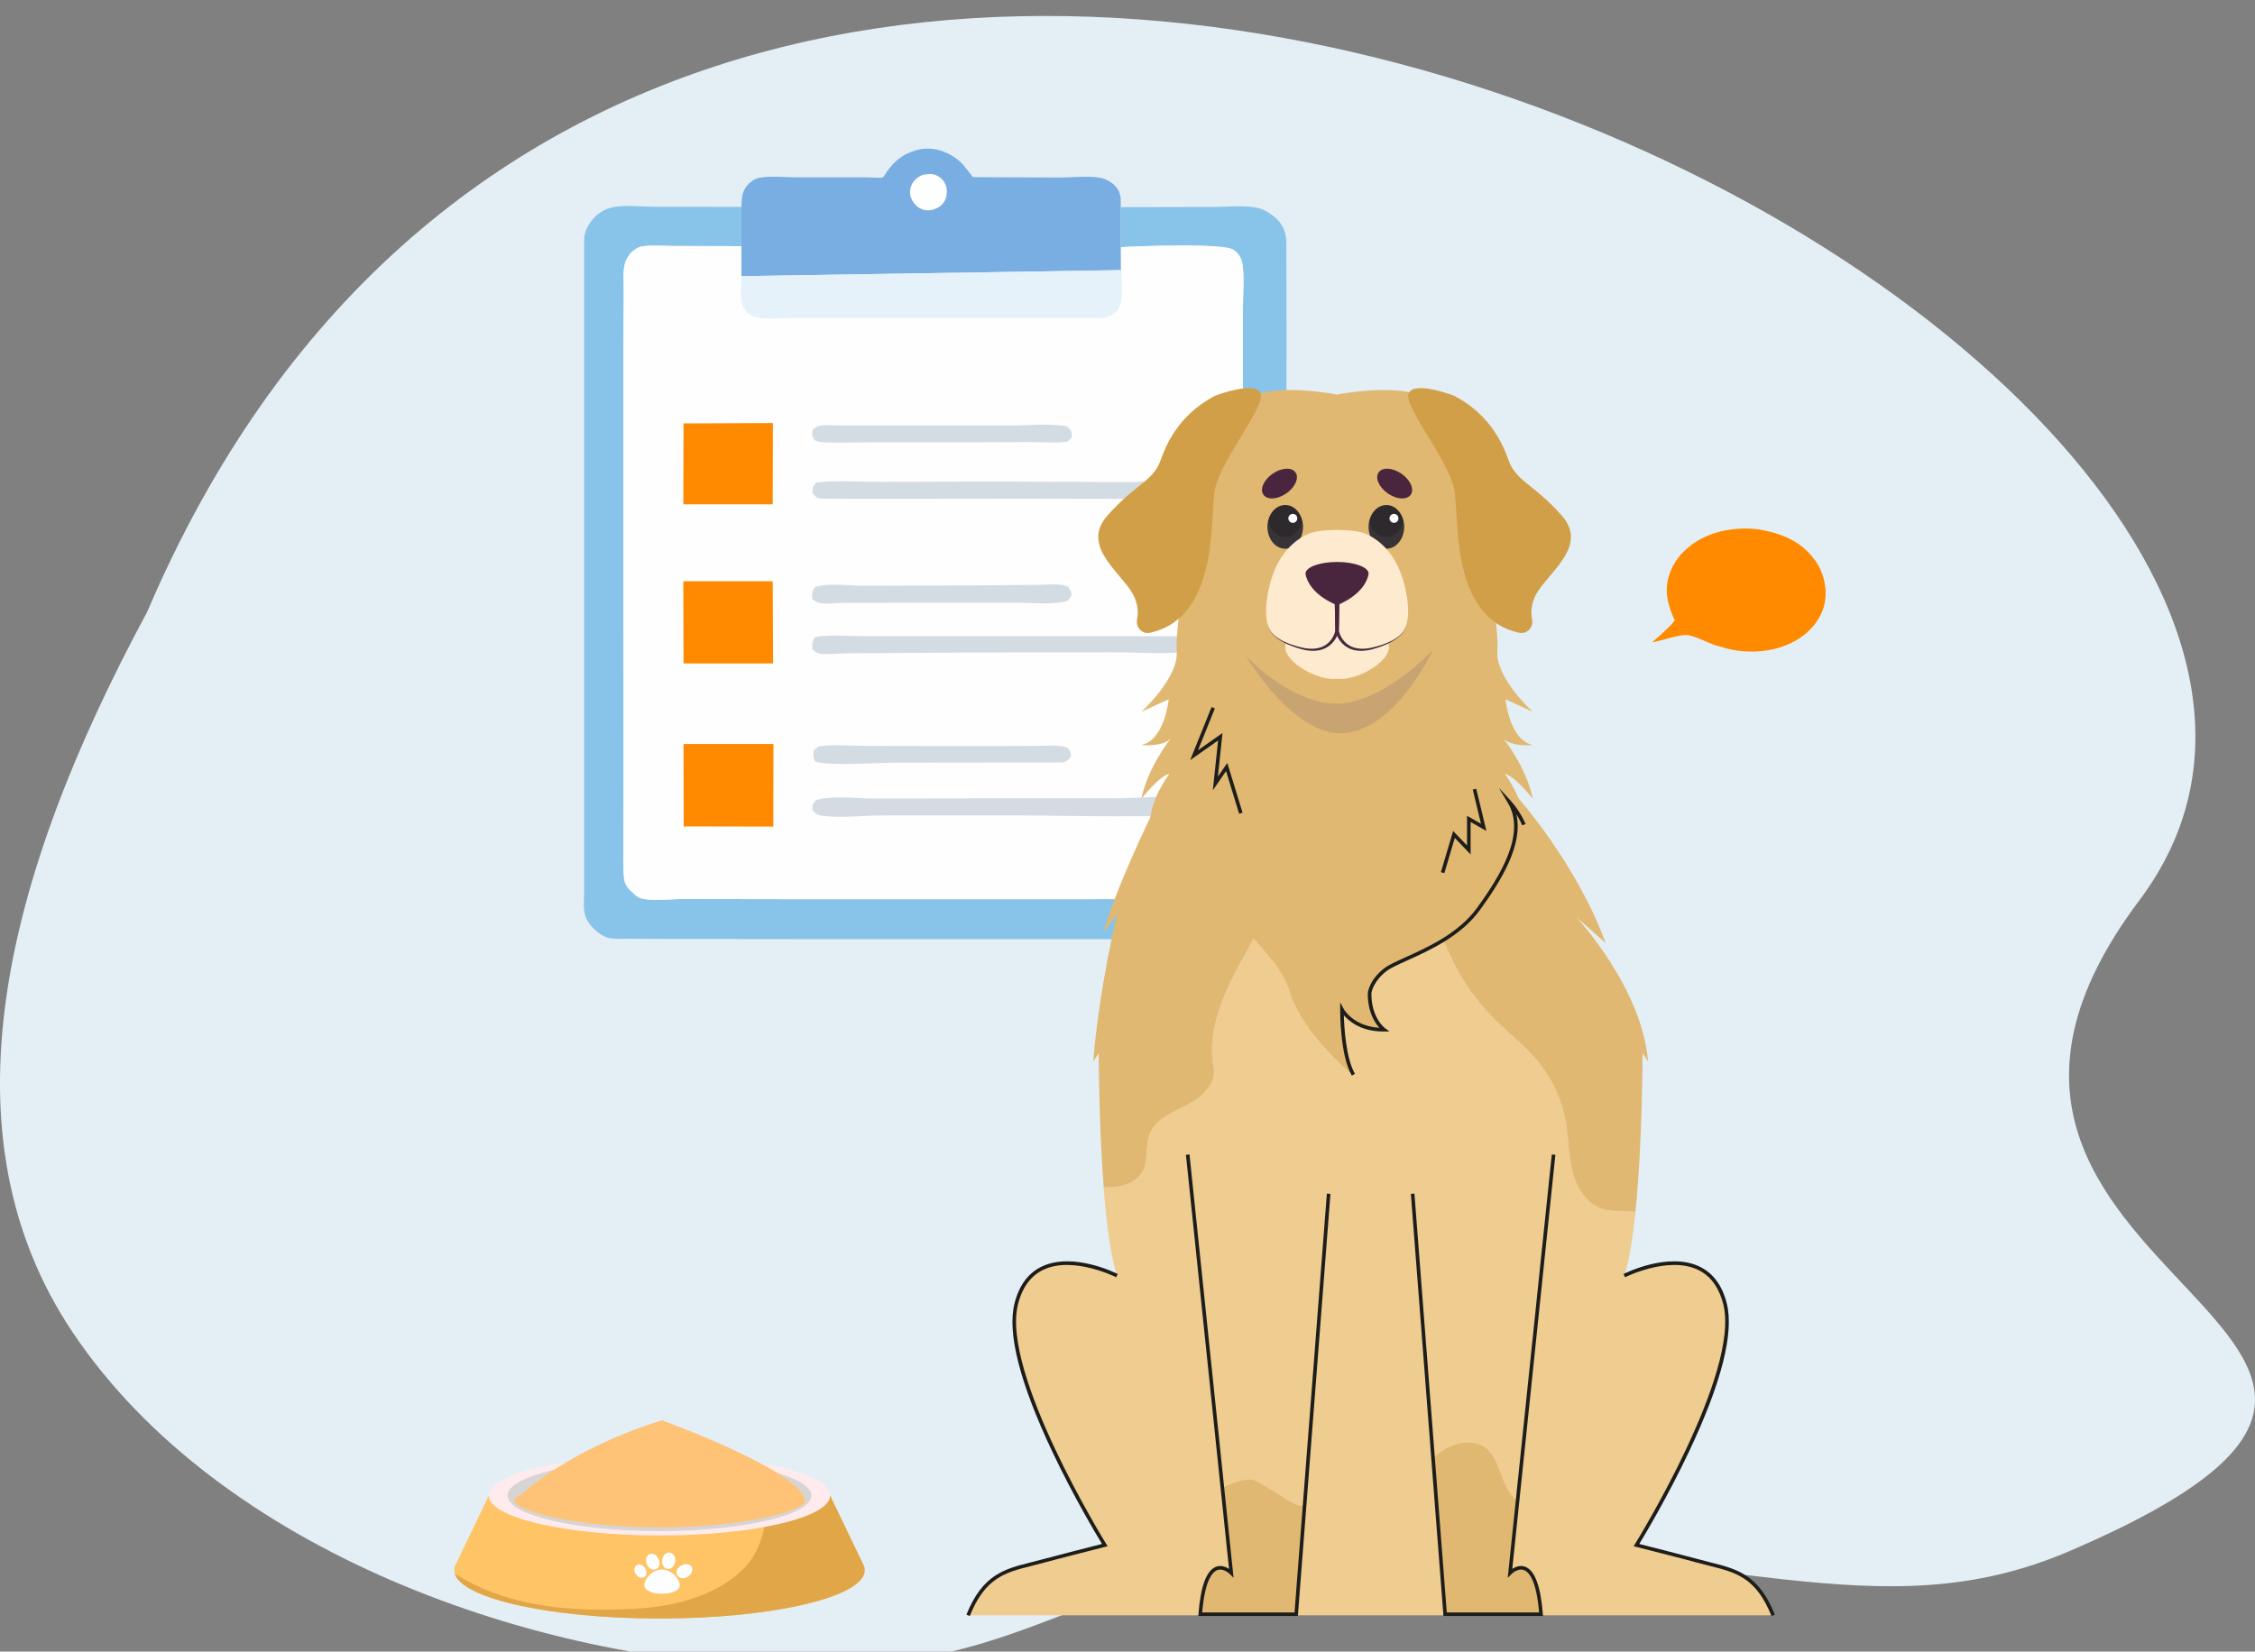 <svg width="273" height="200" viewBox="0 0 273 200" fill="none" xmlns="http://www.w3.org/2000/svg">
<rect x="0" y="0" width="273" height="200" fill="#808080" stroke="none"/>
<g clip-path="url(#clip0_272_261)">
<path d="M17.815 74.108C0.407 106.4 -7.302 137.428 8.867 161.448C26.642 187.854 64.837 201.361 95.58 201.915C127.568 202.493 129.255 188.623 166.877 187.794C209.073 186.865 227.121 197.914 250.641 187.794C311.871 161.448 224.091 155.484 258.995 109.035C307.557 44.41 81.847 -75.965 17.815 74.108Z" fill="#E4EFF5"/>
<path d="M89.76 25.061C89.805 23.92 89.805 23.052 90.673 22.23C91.016 21.91 91.45 21.613 91.929 21.522C93.299 21.294 94.943 21.454 96.313 21.476H104.991C105.287 21.476 106.703 21.591 106.886 21.476C107 21.408 107.297 20.86 107.411 20.723C108.347 19.421 109.375 18.622 110.928 18.188C111.476 18.028 112.001 17.983 112.572 18.006C114.079 18.074 115.654 18.873 116.659 20.015L117.801 21.454L128.282 21.499C129.835 21.499 131.867 21.248 133.374 21.568C133.945 21.705 134.562 22.047 134.973 22.481C135.749 23.258 135.703 24.08 135.681 25.084L135.703 29.925L135.726 32.711L89.76 33.442V29.811V25.061Z" fill="#79AEE2"/>
<path d="M111.659 21.18C112.23 21.088 112.801 20.974 113.349 21.225C113.897 21.476 114.308 21.887 114.514 22.481C114.696 23.006 114.651 23.851 114.377 24.308C114.011 24.97 113.509 25.221 112.824 25.427C112.573 25.45 112.276 25.495 112.025 25.45C111.385 25.335 110.883 24.97 110.54 24.422C110.175 23.874 110.084 23.349 110.244 22.709C110.472 21.933 110.974 21.545 111.659 21.18Z" fill="#FEFEFE"/>
<path d="M212.902 64.106C210.892 63.832 208.517 64.084 206.645 64.906C204.635 65.796 202.946 67.281 202.169 69.358C201.416 71.368 201.872 73.286 202.763 75.136C201.941 76.14 200.959 76.94 200 77.784C201.256 77.579 202.9 76.94 204.087 76.894C204.932 76.871 206.713 77.807 207.535 78.104L209.248 78.584C212.102 79.246 215.322 78.926 217.834 77.305C219.318 76.346 220.597 74.747 220.917 72.966C221.236 71.254 220.78 69.29 219.752 67.874C218.039 65.499 215.687 64.586 212.902 64.106Z" fill="#FF8A00"/>
<path d="M104.676 189.853L104.559 189.588C104.559 189.569 104.559 189.559 104.559 189.559L100.5 181.118H59.176L55.118 189.559C55.118 189.559 55.118 189.569 55.118 189.588L55 189.853H55.029C55.01 189.951 55 190.059 55 190.177C55 193.382 66.118 196 79.853 196C93.559 196 104.676 193.382 104.676 190.177C104.676 190.059 104.667 189.951 104.647 189.853H104.676Z" fill="#FFC466"/>
<path d="M104.559 189.588C104.559 189.569 104.559 189.559 104.559 189.559L100.5 181.118H92.823C92.941 184.853 92.029 187.971 90 190C87.853 192.118 83.853 194.471 76.706 194.824C67.294 195.324 60.676 194.059 55.059 190.588C56 193.618 66.735 196 79.853 196C93.559 196 104.676 193.382 104.676 190.177C104.676 190.059 104.666 189.951 104.647 189.853H104.676L104.559 189.588Z" fill="#E1A648"/>
<path d="M100.499 181.118C100.499 183.765 91.235 185.941 79.852 185.941C68.441 185.941 59.176 183.765 59.176 181.118C59.176 178.441 68.441 176.265 79.852 176.265C91.235 176.265 100.499 178.441 100.499 181.118Z" fill="#FFEBEE"/>
<path d="M98.236 181.118C98.236 183.471 90 185.412 79.853 185.412C69.677 185.412 61.441 183.471 61.441 181.118C61.441 178.735 69.677 176.794 79.853 176.794C90 176.794 98.236 178.735 98.236 181.118Z" fill="#D6D5D4"/>
<path d="M82.294 191.941C82.294 191.265 81.323 190.059 80.147 190.059C78.941 190.059 78 191.265 78 191.941C78 192.618 78.971 193 80.147 193C81.353 193 82.294 192.618 82.294 191.941Z" fill="#FDFEFF"/>
<path d="M78.088 189.882C78.352 190.294 78.323 190.765 77.999 190.971C77.705 191.176 77.234 191.029 76.97 190.618C76.705 190.235 76.764 189.765 77.058 189.559C77.382 189.353 77.823 189.5 78.088 189.882Z" fill="#FDFEFF"/>
<path d="M79.735 188.824C79.971 189.324 79.794 189.882 79.412 190.029C79 190.206 78.5 189.912 78.294 189.412C78.088 188.912 78.265 188.353 78.647 188.206C79.059 188.029 79.529 188.324 79.735 188.824Z" fill="#FDFEFF"/>
<path d="M81.735 189.118C81.646 189.676 81.235 190.059 80.823 190C80.382 189.941 80.088 189.441 80.176 188.912C80.235 188.353 80.676 187.941 81.088 188.029C81.529 188.088 81.823 188.588 81.735 189.118Z" fill="#FDFEFF"/>
<path d="M82.47 189.588C82.941 189.294 83.499 189.382 83.735 189.735C83.941 190.118 83.735 190.647 83.264 190.941C82.794 191.235 82.235 191.147 81.999 190.765C81.764 190.382 81.97 189.853 82.47 189.588Z" fill="#FDFEFF"/>
<path d="M97.442 181.559C96.501 177.912 80.148 172 80.148 172C80.148 172 70.177 174.765 63.089 181C62.56 181.235 62.295 181.471 62.295 181.735C62.295 183.059 70.118 184.971 79.854 184.971C89.56 184.971 97.471 183.059 97.471 181.735C97.471 181.676 97.462 181.618 97.442 181.559Z" fill="#FEC377"/>
<path d="M135.68 25.084L147.235 25.061C148.787 25.061 151.71 24.719 153.08 25.472L153.217 25.541C154.176 26.066 155.044 26.774 155.455 27.824C155.615 28.258 155.706 28.692 155.729 29.149L155.752 41.137L155.706 66.073L155.752 108.066C155.729 108.751 155.661 109.413 155.387 110.052L155.341 110.167C154.701 111.605 153.697 112.747 152.235 113.386C151.482 113.706 150.591 113.729 149.792 113.729H99.03L81.059 113.706L75.944 113.683C75.077 113.683 73.981 113.775 73.204 113.409C72.268 112.975 71.195 111.948 70.875 110.943C70.578 110.121 70.715 108.934 70.715 108.066V102.631V81.326V46.549V29.149C70.738 28.578 70.806 28.098 71.081 27.573L71.149 27.459C71.697 26.409 72.633 25.541 73.798 25.198C75.328 24.742 77.634 25.039 79.21 25.039L89.759 25.061V29.811L81.585 29.788C80.374 29.788 78.936 29.651 77.748 29.834C77.269 29.902 76.812 30.222 76.469 30.542C76.013 30.998 75.693 31.592 75.579 32.231C75.396 33.35 75.533 34.652 75.51 35.794L75.465 42.393V68.813L75.488 93.611L75.465 102.015C75.488 103.43 75.396 104.983 75.556 106.422C75.625 106.993 75.899 107.449 76.31 107.838C76.561 108.066 77.109 108.614 77.429 108.728C78.662 109.185 81.356 108.865 82.726 108.865L97.272 108.888H130.839L147.92 108.842C148.673 108.819 149.358 108.797 149.906 108.18C150.066 107.975 150.363 107.495 150.431 107.244C150.546 106.81 150.454 106.034 150.477 105.577V101.17V82.514V46.869V37.027C150.477 35.451 150.66 33.647 150.431 32.094C150.317 31.295 149.998 30.724 149.358 30.268C148.171 29.4 137.827 29.811 135.703 29.925L135.68 25.084Z" fill="#88C3E9"/>
<path d="M135.705 29.925C137.828 29.811 148.173 29.4 149.36 30.268C149.999 30.724 150.319 31.295 150.433 32.095C150.662 33.647 150.479 35.451 150.479 37.027V46.869V82.514V101.17V105.577C150.456 106.034 150.547 106.81 150.433 107.244C150.365 107.495 150.068 107.975 149.908 108.18C149.36 108.797 148.675 108.819 147.921 108.842L130.841 108.888H97.274L82.728 108.865C81.358 108.865 78.663 109.185 77.43 108.728C77.111 108.614 76.563 108.066 76.311 107.838C75.9 107.449 75.626 106.993 75.558 106.422C75.398 104.983 75.49 103.43 75.467 102.015L75.49 93.612L75.467 68.813V42.393L75.512 35.794C75.535 34.652 75.398 33.35 75.581 32.232C75.695 31.592 76.015 30.998 76.471 30.542C76.814 30.222 77.271 29.902 77.75 29.834C78.938 29.651 80.376 29.788 81.586 29.788L89.761 29.811V33.442L135.705 32.711V29.925Z" fill="#FEFEFE"/>
<path d="M98.963 51.618C99.785 51.39 100.904 51.527 101.749 51.527H107.845H122.437C124.538 51.527 127.164 51.23 129.196 51.641C129.744 52.166 129.721 52.189 129.767 52.943L129.264 53.468C127.917 53.673 126.433 53.536 125.086 53.536L117.322 53.559H105.288C103.324 53.559 101.292 53.673 99.328 53.536C99.1 53.514 98.849 53.399 98.62 53.308C98.255 52.76 98.323 52.692 98.369 52.029L98.963 51.618Z" fill="#D4DCE3"/>
<path d="M99.122 90.392C100.834 90.118 102.958 90.323 104.693 90.323L118.531 90.346L125.427 90.323C126.638 90.323 128.008 90.163 129.172 90.506C129.606 90.917 129.583 91.008 129.652 91.602C129.309 92.104 129.241 92.127 128.67 92.333L108.119 92.356C106.703 92.378 99.556 92.789 98.665 92.173C98.391 91.602 98.46 91.397 98.528 90.803L99.122 90.392Z" fill="#D4DCE3"/>
<path d="M117.481 70.891L125.587 70.822C126.661 70.822 128.282 70.594 129.264 71.028C129.492 71.302 129.652 71.507 129.72 71.873C129.766 72.238 129.492 72.444 129.287 72.74C127.597 73.288 125.085 72.992 123.281 72.992H111.156L102.022 73.014C101.223 73.037 99.556 73.22 98.871 72.923C98.688 72.855 98.483 72.626 98.323 72.535C98.323 71.85 98.254 71.667 98.665 71.096C100.081 70.571 102.89 70.914 104.442 70.937L117.481 70.891Z" fill="#D4DCE3"/>
<path d="M98.644 77.193C98.827 77.125 99.032 77.079 99.238 77.056C100.95 76.874 102.868 77.034 104.581 77.034H116.181H138.057L142.19 77.056C142.601 77.079 143.4 76.965 143.788 77.102C143.902 77.125 144.199 77.445 144.336 77.559L144.382 78.404L143.88 78.906L143.628 78.952C140.774 79.226 137.691 78.997 134.814 78.997L116.843 79.02L102.64 79.111C101.795 79.111 99.603 79.363 98.941 79.066C98.758 78.997 98.507 78.746 98.347 78.609C98.324 77.97 98.279 77.764 98.644 77.193Z" fill="#D4DCE3"/>
<path d="M120.039 58.309L136.708 58.377C138.9 58.377 141.846 57.921 143.97 58.469C144.381 58.971 144.495 59.085 144.563 59.748C144.221 60.067 143.833 60.295 143.33 60.364C141.412 60.615 139.151 60.41 137.21 60.41L123.144 60.387L104.42 60.41L100.355 60.387C100.013 60.387 99.236 60.432 98.939 60.273C98.757 60.181 98.551 59.907 98.391 59.77C98.346 59.017 98.368 59.017 98.825 58.423C101.291 58.149 103.963 58.355 106.452 58.355L120.039 58.309Z" fill="#D4DCE3"/>
<path d="M119.239 96.671H135.292C137.804 96.648 140.749 96.329 143.215 96.694C143.786 96.763 143.878 96.877 144.289 97.265C144.38 97.904 144.448 97.927 144.083 98.453C143.147 99.115 126.706 98.749 124.194 98.749H106.725C104.442 98.749 101.656 99.115 99.441 98.772C98.893 98.681 98.779 98.521 98.368 98.156C98.322 97.448 98.345 97.448 98.802 96.877C100.766 96.306 103.666 96.694 105.766 96.694L119.239 96.671Z" fill="#D4DCE3"/>
<path d="M82.75 51.276L93.573 51.23L93.55 61.072H82.727L82.75 51.276Z" fill="#FF8A00"/>
<path d="M82.727 70.388H93.55L93.596 80.344H82.75L82.727 70.388Z" fill="#FF8A00"/>
<path d="M82.75 90.095H93.642L93.619 100.097L82.773 100.074L82.75 90.095Z" fill="#FF8A00"/>
<path opacity="0.2" d="M89.759 33.442L135.725 32.711C135.771 34.15 136.159 36.616 135.155 37.712C134.561 38.351 133.899 38.511 133.054 38.511H104.282H96.016C94.668 38.511 93.093 38.648 91.746 38.465C91.243 38.397 90.764 38.123 90.398 37.781C89.416 36.844 89.736 34.743 89.759 33.442Z" fill="#88C3E9"/>
<path d="M117.203 195.616H214.67C212.526 190.257 209.578 190.122 205.892 189.117C203.914 188.577 198.119 187.107 198.119 187.107C198.119 187.107 210.984 166.404 208.84 157.893C206.696 149.384 196.645 154.476 196.645 154.476C197.242 152.664 197.679 149.863 197.997 146.74C197.409 146.721 196.821 146.702 196.233 146.683C195.48 146.659 194.718 146.633 194.001 146.404C192.095 145.796 190.89 143.873 190.387 141.938C189.883 140.003 189.917 137.969 189.583 135.997C189.111 133.218 187.889 130.57 186.082 128.405C184.576 126.603 182.697 125.155 181.026 123.506C180.864 123.347 180.705 123.186 180.549 123.023C179.184 121.602 177.982 120.028 176.964 118.343C175.945 116.658 175.111 114.861 174.486 112.995C173.867 111.145 173.454 109.223 173.278 107.281C173.106 105.368 173.142 103.402 173.485 101.51C173.598 100.885 173.79 100.354 174.39 100.062C174.782 99.873 175.215 99.792 175.618 99.632C176.141 99.426 176.634 99.149 177.097 98.832C178.043 98.186 178.88 97.393 179.79 96.699H160.679L160.799 106.669L149.449 86.905L144.399 92.883C145.46 92.949 146.51 93.131 147.531 93.444C148.986 93.888 150.352 94.582 151.709 95.272C152.421 95.634 153.154 96.015 153.655 96.637C154.265 97.393 154.444 98.4 154.592 99.362C154.831 100.913 155.042 102.478 154.972 104.045C154.776 108.541 152.335 112.577 150.19 116.533C148.046 120.488 146.08 124.931 146.934 129.349C147.307 131.284 145.462 132.903 143.706 133.798C141.95 134.692 139.884 135.524 139.173 137.363C138.626 138.778 139.051 140.464 138.351 141.811C137.584 143.282 135.725 143.829 134.068 143.789C133.916 143.784 133.764 143.777 133.612 143.767C133.939 148.034 134.445 152.104 135.228 154.476C135.228 154.476 125.177 149.384 123.033 157.893C120.889 166.403 133.754 187.107 133.754 187.107C133.754 187.107 127.959 188.577 125.981 189.117C122.295 190.122 119.348 190.257 117.203 195.616Z" fill="#EFCC8F"/>
<path d="M151.663 179.208C152.043 179.286 152.382 179.494 152.71 179.7C153.723 180.329 154.734 180.96 155.747 181.589C156.314 181.942 156.908 182.305 157.572 182.367C157.691 182.379 157.811 182.38 157.932 182.376L160.852 144.559L143.789 139.823L147.99 180.19C148.785 179.762 149.642 179.447 150.527 179.263C150.902 179.186 151.29 179.131 151.663 179.208Z" fill="#EFCC8F"/>
<path d="M179.51 175.126C181.829 176.442 181.503 180.251 183.716 181.738C183.718 181.739 183.719 181.739 183.721 181.741L188.084 139.823L171.02 144.559L173.492 176.592C174.607 175.536 175.957 174.787 177.471 174.703C178.174 174.664 178.898 174.777 179.51 175.126Z" fill="#EFCC8F"/>
<path d="M133.017 127.542C133.017 127.542 133.017 135.983 133.613 143.767C133.765 143.777 133.917 143.784 134.069 143.789C135.727 143.829 137.586 143.282 138.352 141.811C139.053 140.464 138.627 138.778 139.174 137.363C139.886 135.524 141.952 134.693 143.708 133.798C145.464 132.903 147.308 131.284 146.935 129.349C146.082 124.931 148.048 120.488 150.191 116.533C152.337 112.577 154.777 108.541 154.974 104.045C155.043 102.478 154.832 100.913 154.593 99.362C154.446 98.4 154.266 97.393 153.656 96.637C153.155 96.015 152.422 95.634 151.71 95.273C150.353 94.583 148.988 93.888 147.533 93.444C146.511 93.132 145.461 92.949 144.401 92.883L139.281 98.943C139.281 98.943 135.028 107.643 133.621 112.869L135.229 110.724C135.229 110.724 133.084 119.568 132.348 128.547L133.017 127.542Z" fill="#E1B871"/>
<path d="M183.851 96.699H179.789C178.879 97.393 178.041 98.186 177.095 98.833C176.633 99.15 176.139 99.426 175.617 99.633C175.213 99.792 174.781 99.873 174.389 100.062C173.788 100.354 173.596 100.885 173.483 101.51C173.14 103.403 173.104 105.368 173.276 107.281C173.453 109.224 173.865 111.145 174.484 112.995C175.109 114.861 175.944 116.658 176.962 118.343C177.981 120.028 179.183 121.602 180.547 123.023C180.703 123.186 180.863 123.347 181.025 123.506C182.695 125.155 184.575 126.603 186.08 128.406C187.887 130.57 189.11 133.218 189.581 135.997C189.915 137.969 189.882 140.003 190.385 141.939C190.889 143.873 192.094 145.797 193.999 146.404C194.717 146.633 195.479 146.659 196.231 146.683C196.82 146.702 197.407 146.721 197.996 146.74C198.855 138.312 198.855 127.542 198.855 127.542L199.525 128.547C198.8 119.709 191.086 111.326 190.844 111.065L194.388 114.209C190.905 104.628 183.851 96.699 183.851 96.699Z" fill="#E1B871"/>
<path d="M141.57 93.706C141.57 93.706 139.069 97.011 139.248 99.87C139.248 99.87 139.829 98.451 140.906 97.228C141.104 97.024 142.27 96.66 143.536 97.793C144.809 98.932 148.762 101.009 147.757 105.766C146.752 110.523 154.658 114.946 156.132 120.038C157.606 125.13 163.904 130.289 163.904 130.289C163.904 130.289 162.095 125.867 162.464 122.249C162.464 122.249 163.77 124.728 167.556 124.694C167.556 124.694 165.747 123.388 165.814 120.205C165.814 120.205 166.015 118.731 167.724 117.425C169.432 116.118 175.764 114.51 178.98 110.088C182.194 105.669 184.916 100.771 182.742 97.126C183.878 98.37 184.495 99.87 184.495 99.87C184.674 97.011 182.173 93.706 182.173 93.706C183.423 93.974 185.567 96.743 185.567 96.743C184.763 92.812 181.994 89.418 181.994 89.418C182.977 90.49 185.567 90.222 185.567 90.222C182.709 89.596 182.262 84.683 182.262 84.683L185.567 86.202C185.567 86.202 181.011 82.092 181.279 78.787C181.547 75.481 179.135 62.617 179.135 62.617C179.135 62.617 175.74 49.038 171.81 47.787C167.879 46.536 161.893 47.787 161.893 47.787H161.85C161.85 47.787 155.864 46.536 151.934 47.787C148.003 49.038 144.608 62.617 144.608 62.617C144.608 62.617 142.196 75.481 142.464 78.787C142.732 82.092 138.176 86.202 138.176 86.202L141.481 84.683C141.481 84.683 141.035 89.596 138.176 90.222C138.176 90.222 140.767 90.49 141.749 89.418C141.749 89.418 138.98 92.812 138.176 96.743C138.176 96.743 140.32 93.974 141.57 93.706Z" fill="#E1B871"/>
<path d="M139.235 76.625C147.739 74.744 146.413 62.489 147.108 59.177C147.868 55.559 153.317 49.127 152.601 47.603C151.886 46.08 147.108 47.921 147.108 47.921C143.267 49.931 141.48 52.968 140.542 55.648C139.604 58.329 137.549 58.507 134.065 62.438C130.581 66.369 136.343 69.674 137.415 72.488C137.794 73.481 137.805 74.318 137.661 74.985C137.453 75.951 138.27 76.839 139.235 76.625Z" fill="#D19F47"/>
<path d="M189.077 62.438C185.593 58.507 183.538 58.329 182.6 55.648C181.662 52.968 179.876 49.931 176.034 47.921C176.034 47.921 171.257 46.08 170.541 47.604C169.825 49.127 175.275 55.559 176.034 59.177C176.729 62.489 175.404 74.744 183.908 76.625C184.873 76.839 185.689 75.951 185.481 74.985C185.338 74.318 185.349 73.481 185.727 72.488C186.799 69.674 192.561 66.369 189.077 62.438Z" fill="#D19F47"/>
<path d="M155.725 59.753C156.799 59.008 157.3 57.87 156.843 57.211C156.386 56.553 155.145 56.622 154.07 57.367C152.996 58.112 152.495 59.251 152.952 59.909C153.409 60.568 154.65 60.498 155.725 59.753Z" fill="#49263E"/>
<path d="M170.791 59.909C171.247 59.25 170.747 58.112 169.672 57.367C168.598 56.622 167.356 56.553 166.9 57.211C166.443 57.87 166.943 59.008 168.018 59.753C169.092 60.498 170.334 60.568 170.791 59.909Z" fill="#49263E"/>
<path d="M167.842 66.449C169.031 66.449 169.996 65.264 169.996 63.802C169.996 62.34 169.031 61.156 167.842 61.156C166.652 61.156 165.688 62.34 165.688 63.802C165.688 65.264 166.652 66.449 167.842 66.449Z" fill="#2D292C"/>
<g opacity="0.05">
<path d="M169.996 63.802C169.996 63.555 169.966 63.317 169.915 63.09C169.661 64.205 168.83 65.024 167.842 65.024C166.853 65.024 166.022 64.205 165.769 63.09C165.717 63.317 165.688 63.555 165.688 63.802C165.688 65.264 166.652 66.449 167.842 66.449C169.031 66.449 169.996 65.264 169.996 63.802Z" fill="white"/>
</g>
<path d="M169.302 62.774C169.302 62.474 169.06 62.232 168.76 62.232C168.461 62.232 168.219 62.474 168.219 62.774C168.219 63.073 168.461 63.315 168.76 63.315C169.06 63.315 169.302 63.073 169.302 62.774Z" fill="white"/>
<path d="M155.596 66.449C156.785 66.449 157.75 65.264 157.75 63.802C157.75 62.34 156.785 61.155 155.596 61.155C154.406 61.155 153.441 62.34 153.441 63.802C153.441 65.264 154.406 66.449 155.596 66.449Z" fill="#2D292C"/>
<g opacity="0.05">
<path d="M157.75 63.802C157.75 63.555 157.72 63.317 157.668 63.09C157.415 64.205 156.584 65.024 155.596 65.024C154.607 65.024 153.776 64.205 153.523 63.09C153.471 63.317 153.441 63.555 153.441 63.802C153.441 65.264 154.406 66.449 155.596 66.449C156.785 66.449 157.75 65.264 157.75 63.802Z" fill="white"/>
</g>
<path d="M157.056 62.773C157.056 62.474 156.814 62.232 156.514 62.232C156.215 62.232 155.973 62.474 155.973 62.773C155.973 63.072 156.215 63.315 156.514 63.315C156.814 63.315 157.056 63.072 157.056 62.773Z" fill="white"/>
<path d="M161.874 82.214H162.622C165.235 81.98 168.216 79.869 168.149 78.362C168.082 76.854 166.742 76.62 166.742 76.62L161.874 72.365L157.006 76.62C157.006 76.62 155.666 76.854 155.599 78.362C155.532 79.869 158.513 81.98 161.126 82.214H161.874Z" fill="#FDEACF"/>
<path d="M161.873 76.386C161.873 76.386 162.454 79.3 165.938 78.563C169.422 77.826 171.164 76.553 170.226 71.696C169.288 66.838 166.675 65.23 165.301 64.627C163.928 64.024 159.819 64.024 158.446 64.627C157.072 65.23 154.459 66.838 153.521 71.696C152.583 76.553 154.325 77.826 157.809 78.563C161.293 79.3 161.873 76.386 161.873 76.386Z" fill="#FDEACF"/>
<path d="M161.87 73.293C164.992 71.985 165.564 70.142 165.666 69.612C165.669 69.599 165.671 69.586 165.673 69.573C165.686 69.501 165.689 69.46 165.689 69.46C165.689 68.682 163.979 68.052 161.87 68.052C159.761 68.052 158.051 68.683 158.051 69.46C158.051 69.46 158.054 69.501 158.066 69.573C158.069 69.586 158.07 69.599 158.074 69.612C158.176 70.142 158.748 71.985 161.87 73.293Z" fill="#49263E"/>
<path d="M161.664 76.347C161.663 76.353 161.661 76.359 161.66 76.364L161.661 76.386L161.664 76.347Z" fill="#49263E"/>
<path d="M161.173 77.447C160.935 77.779 160.619 78.052 160.255 78.239C159.89 78.429 159.478 78.524 159.059 78.554C158.639 78.582 158.213 78.539 157.793 78.458C156.956 78.273 156.12 78.022 155.345 77.643C154.962 77.446 154.59 77.222 154.267 76.934C153.953 76.647 153.655 76.3 153.566 75.87C153.593 76.087 153.697 76.286 153.811 76.471C153.872 76.561 153.935 76.651 154.008 76.733C154.075 76.82 154.155 76.894 154.232 76.972C154.547 77.277 154.916 77.52 155.296 77.736C156.069 78.152 156.899 78.438 157.749 78.662C158.178 78.763 158.622 78.826 159.071 78.815C159.519 78.801 159.975 78.717 160.392 78.521C160.809 78.328 161.181 78.031 161.464 77.667C161.606 77.486 161.728 77.289 161.831 77.083C161.934 76.874 162.016 76.669 162.075 76.425L162.078 76.412L162.079 76.386L162.159 72.365H161.581L161.661 76.364C161.662 76.359 161.664 76.353 161.665 76.347L161.661 76.386L161.661 76.364C161.624 76.54 161.557 76.739 161.477 76.916C161.394 77.102 161.292 77.281 161.173 77.447Z" fill="#49263E"/>
<path d="M162.078 76.386L162.078 76.364C162.077 76.359 162.075 76.353 162.074 76.347L162.078 76.386Z" fill="#49263E"/>
<path d="M161.582 72.365L161.663 76.386L161.663 76.412L161.666 76.425C161.725 76.669 161.807 76.874 161.91 77.083C162.013 77.289 162.135 77.486 162.277 77.667C162.561 78.031 162.933 78.328 163.35 78.521C163.767 78.716 164.223 78.801 164.67 78.815C165.12 78.826 165.563 78.763 165.992 78.662C166.843 78.438 167.673 78.152 168.445 77.735C168.826 77.52 169.194 77.277 169.51 76.972C169.587 76.894 169.667 76.82 169.734 76.733C169.807 76.651 169.869 76.561 169.93 76.47C170.044 76.286 170.148 76.087 170.175 75.87C170.087 76.3 169.788 76.647 169.474 76.934C169.152 77.222 168.779 77.446 168.397 77.643C167.622 78.022 166.785 78.273 165.948 78.458C165.529 78.539 165.102 78.582 164.682 78.554C164.264 78.524 163.851 78.429 163.487 78.239C163.122 78.052 162.807 77.779 162.569 77.447C162.449 77.281 162.348 77.102 162.264 76.916C162.184 76.738 162.117 76.54 162.081 76.364L162.08 76.386L162.077 76.347C162.078 76.353 162.08 76.359 162.081 76.364L162.161 72.365H161.582V72.365Z" fill="#49263E"/>
<path d="M209.05 157.84C208.491 155.621 207.35 154.106 205.659 153.335C201.89 151.618 196.763 154.173 196.547 154.283L196.743 154.67C196.794 154.644 201.898 152.098 205.479 153.73C207.044 154.443 208.104 155.862 208.629 157.946C210.726 166.27 198.063 186.787 197.935 186.993L197.778 187.245L198.066 187.318C198.124 187.332 203.882 188.793 205.835 189.326C206.25 189.439 206.656 189.542 207.05 189.641C210.154 190.423 212.606 191.041 214.468 195.697L214.871 195.536C212.926 190.674 210.252 190 207.156 189.22C206.764 189.121 206.36 189.02 205.949 188.907C204.244 188.442 199.651 187.273 198.458 186.97C199.136 185.855 201.925 181.192 204.48 175.784C208.414 167.457 209.952 161.42 209.05 157.84Z" fill="#1D1D1B"/>
<path d="M124.715 189.22C121.619 190 118.945 190.674 117 195.536L117.403 195.697C119.266 191.041 121.717 190.423 124.821 189.641C125.215 189.542 125.622 189.439 126.037 189.326C127.99 188.793 133.748 187.332 133.805 187.318L134.093 187.245L133.936 186.993C133.808 186.787 121.145 166.271 123.242 157.946C123.767 155.862 124.826 154.444 126.391 153.73C129.969 152.099 135.077 154.644 135.128 154.67L135.324 154.283C135.108 154.173 129.981 151.618 126.212 153.335C124.521 154.105 123.38 155.621 122.821 157.84C121.919 161.42 123.457 167.457 127.392 175.784C129.947 181.192 132.735 185.855 133.413 186.97C132.221 187.273 127.627 188.442 125.923 188.907C125.511 189.02 125.107 189.122 124.715 189.22Z" fill="#1D1D1B"/>
<path d="M162.655 122.147L162.253 121.383L162.246 122.247C162.245 122.472 162.222 127.794 163.66 130.253L164.034 130.035C162.953 128.185 162.735 124.475 162.691 122.939C163.34 123.697 164.797 124.912 167.478 124.911C167.504 124.911 167.531 124.911 167.557 124.911L168.218 124.905L167.682 124.518C167.665 124.506 165.972 123.247 166.03 120.224C166.052 120.094 166.31 118.778 167.855 117.597C168.344 117.223 169.28 116.799 170.364 116.309C173.106 115.067 176.863 113.367 179.155 110.215C181.748 106.649 184.449 102.245 183.57 98.59C184.038 99.339 184.29 99.943 184.294 99.952L184.695 99.787C184.67 99.725 184.05 98.237 182.901 96.979L181.459 95.4L182.555 97.237C184.752 100.921 181.705 105.971 178.804 109.96C176.579 113.019 172.883 114.692 170.185 115.913C169.031 116.435 168.12 116.848 167.591 117.252C165.832 118.597 165.607 120.112 165.598 120.176L165.596 120.201C165.548 122.495 166.437 123.845 166.995 124.463C163.826 124.272 162.704 122.238 162.655 122.147Z" fill="#1D1D1B"/>
<path d="M146.677 85.624L144.088 92.048L147.469 89.672L146.829 95.706L148.431 93.376L150.014 98.542L150.429 98.415L148.583 92.39L147.441 94.05L148.001 88.767L145.039 90.849L147.079 85.786L146.677 85.624Z" fill="#1D1D1B"/>
<path d="M177.606 102.394L175.921 100.629L174.443 105.617L174.859 105.74L176.125 101.47L178.04 103.477V99.537L179.952 100.63L178.72 95.513L178.298 95.614L179.295 99.755L177.606 98.79V102.394Z" fill="#1D1D1B"/>
<g opacity="0.5">
<path d="M163.036 88.76C169.273 87.924 173.479 78.689 173.479 78.689C173.479 78.689 167.472 85.148 161.871 85.212C156.269 85.276 150.82 79.426 150.82 79.426C150.82 79.426 156.8 89.596 163.036 88.76Z" fill="#AF9075"/>
</g>
<path d="M145.309 195.479H156.922L157.933 182.376C157.812 182.38 157.692 182.379 157.573 182.367C156.909 182.305 156.314 181.942 155.747 181.589C154.735 180.96 153.724 180.329 152.711 179.7C152.383 179.494 152.044 179.286 151.664 179.208C151.29 179.131 150.903 179.186 150.528 179.263C149.643 179.447 148.786 179.762 147.991 180.19L149.061 190.477C149.061 190.477 145.934 187.261 145.309 195.479Z" fill="#E1B871"/>
<path d="M183.717 181.738C181.503 180.251 181.829 176.442 179.51 175.125C178.898 174.777 178.175 174.664 177.472 174.703C175.957 174.787 174.607 175.536 173.492 176.592L174.95 195.479H186.565C185.939 187.261 182.812 190.477 182.812 190.477L183.721 181.741C183.72 181.739 183.718 181.739 183.717 181.738Z" fill="#E1B871"/>
<path d="M171.237 144.542L170.805 144.575L174.751 195.697H186.8L186.782 195.464C186.524 192.079 185.803 190.149 184.638 189.726C184.028 189.505 183.454 189.748 183.083 189.988L188.3 139.846L187.868 139.801L182.598 190.455L182.534 191.073L182.969 190.629C182.976 190.621 183.735 189.859 184.492 190.135C185.159 190.378 186.012 191.47 186.33 195.263H175.153L171.237 144.542Z" fill="#1D1D1B"/>
<path d="M147.382 190.135C148.14 189.859 148.898 190.621 148.905 190.629L149.341 191.077L144.006 139.801L143.574 139.846L148.792 189.988C148.42 189.748 147.846 189.505 147.236 189.726C146.071 190.149 145.35 192.079 145.092 195.464L145.075 195.697H157.123L161.07 144.575L160.637 144.542L156.722 195.263H145.544C145.863 191.47 146.716 190.378 147.382 190.135Z" fill="#1D1D1B"/>
</g>
<defs>
<clipPath id="clip0_272_261">
<rect width="273" height="200" rx="30" fill="white"/>
</clipPath>
</defs>
</svg>

